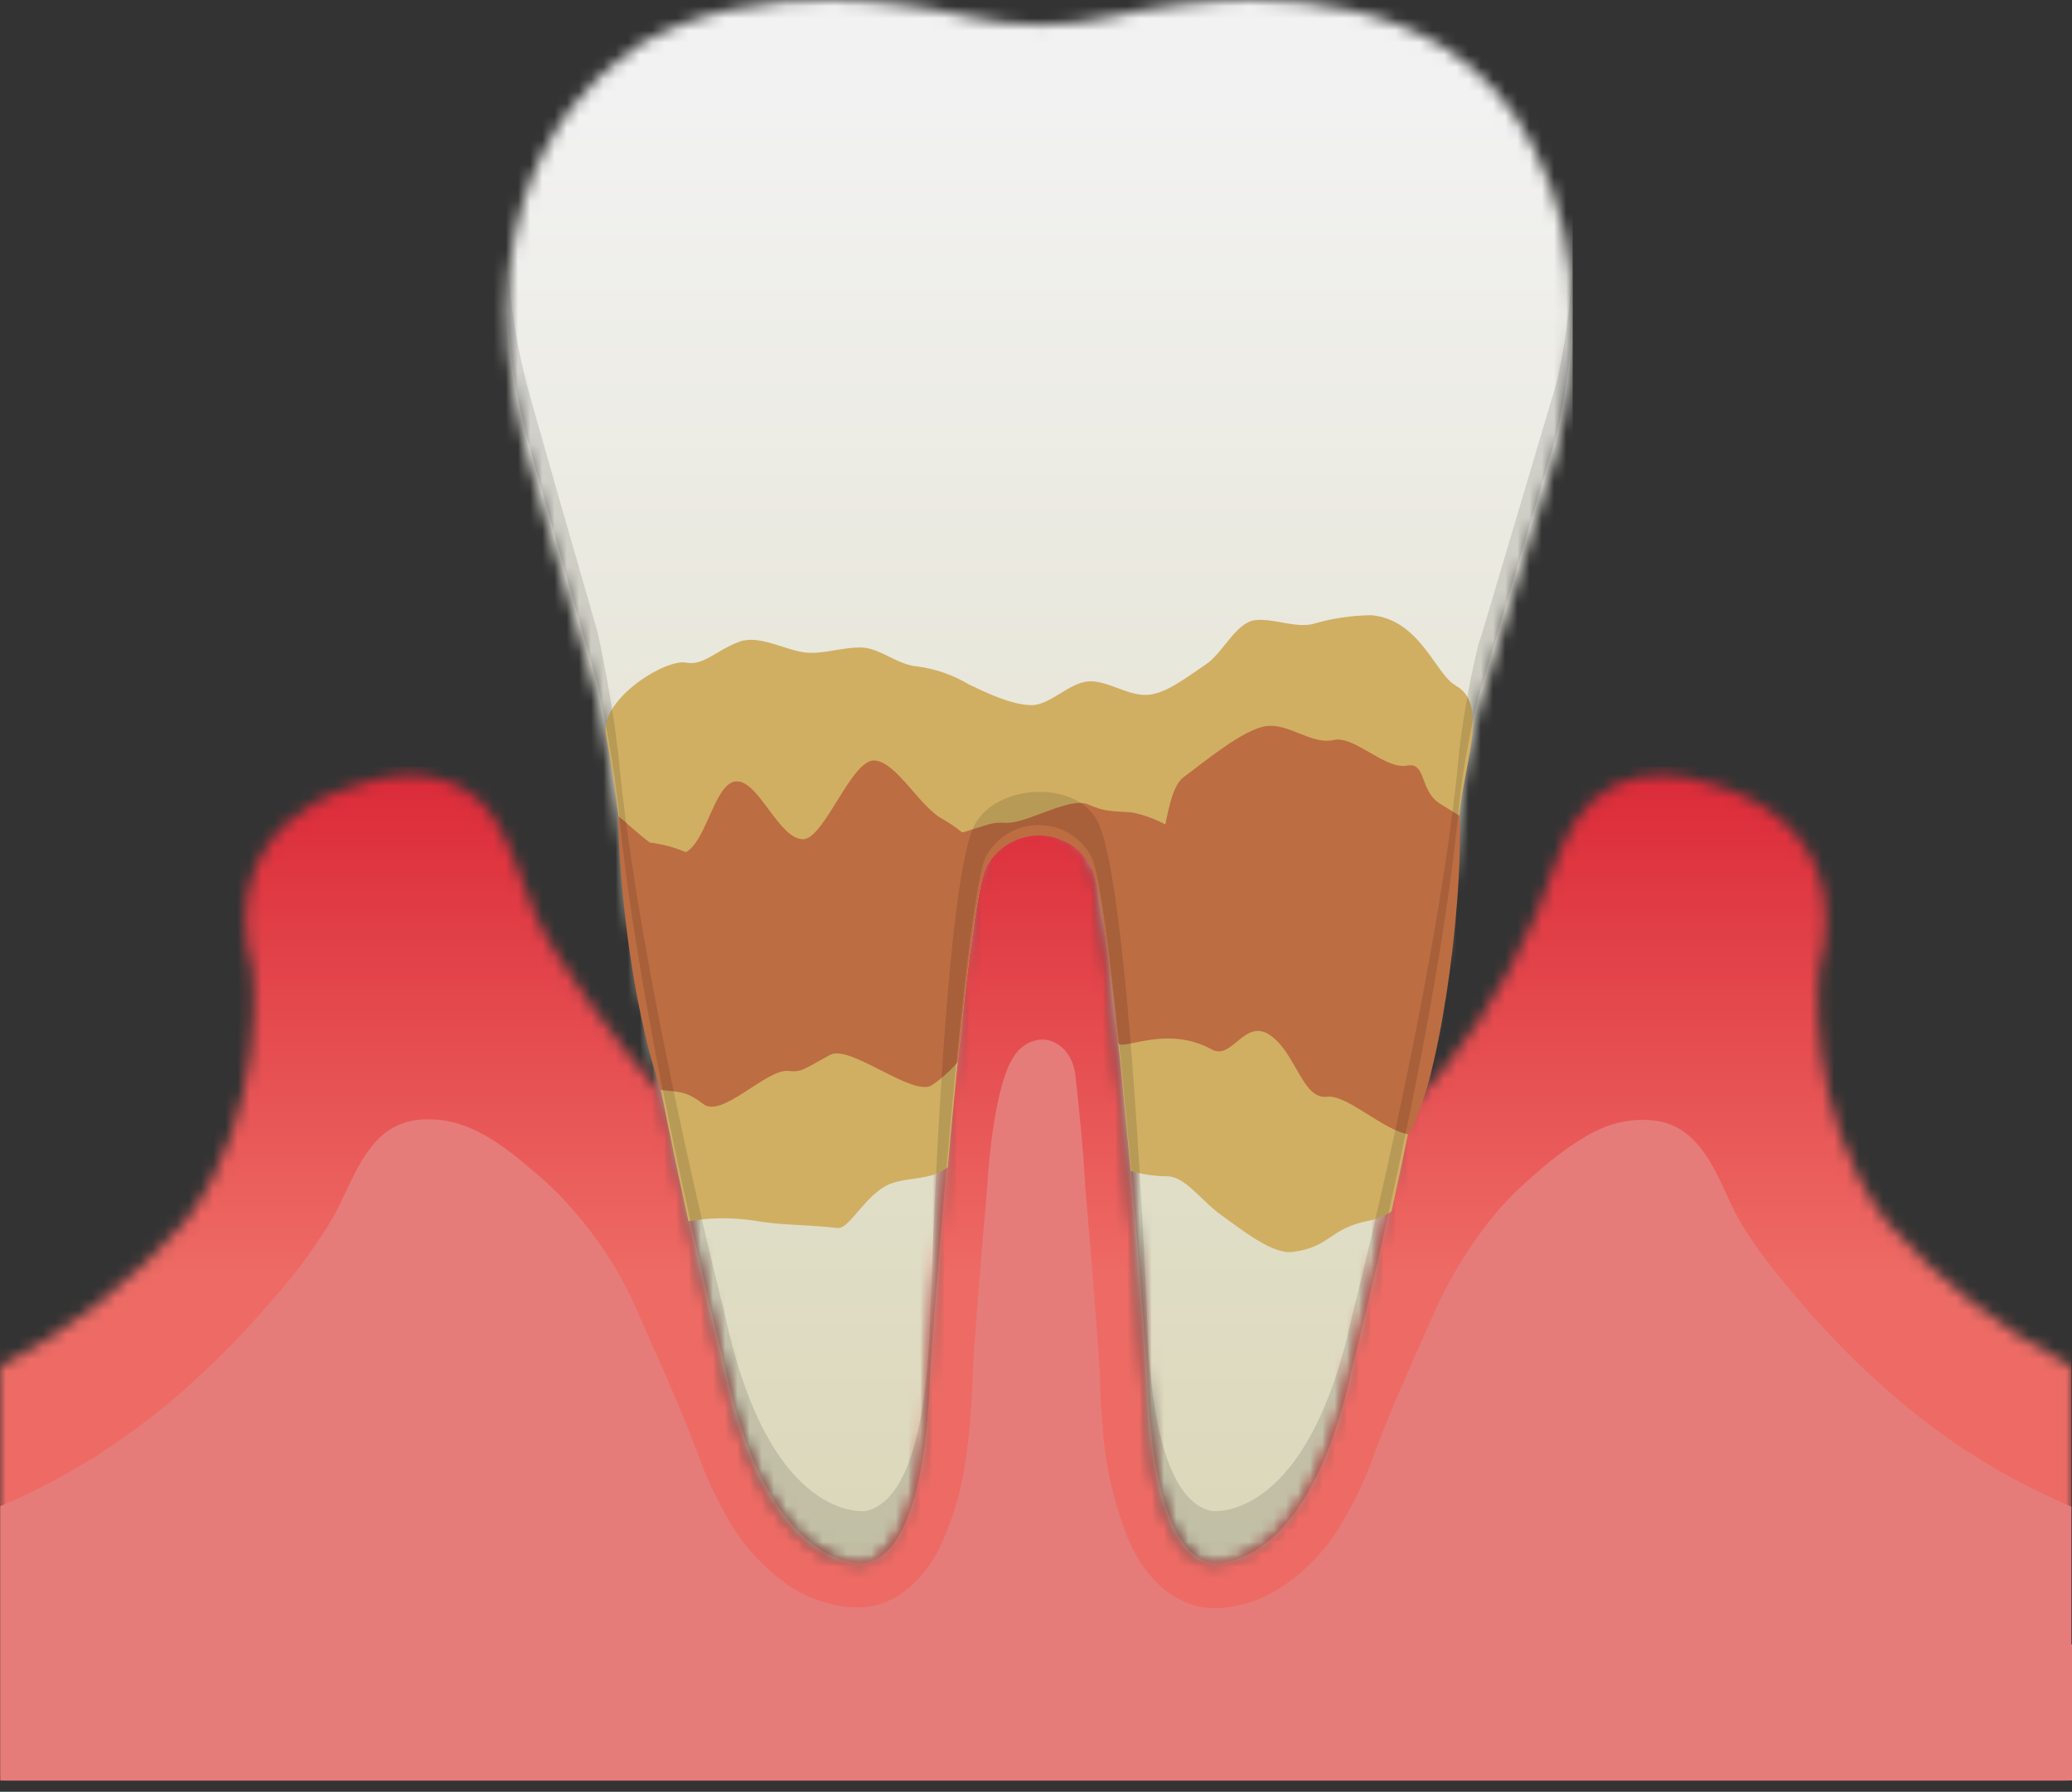 <svg width="170" height="147" viewBox="0 0 170 147" fill="none" xmlns="http://www.w3.org/2000/svg">
<rect x="0" y="0" width="170" height="147" fill="#333333" stroke="none"/>
<mask id="mask0_2660_98280" style="mask-type:luminance" maskUnits="userSpaceOnUse" x="41" y="0" width="88" height="129">
<path d="M102.404 0.003C98.614 0.06 94.844 0.524 91.149 1.377C87.312 2.268 83.323 2.268 79.486 1.377C75.791 0.515 72.021 0.06 68.231 0.003C62.86 -0.063 57.014 0.847 52.012 3.935C52.012 3.935 52.012 3.992 52.002 4.087C50.051 5.271 37.413 13.987 43.069 36.639C43.021 36.772 48.308 54.829 49.009 57.207C49.009 57.207 50.193 62.484 50.648 66.662L50.667 66.643C52.325 84.814 59.468 112.44 59.468 112.44C63.182 129.436 71.055 128.261 71.055 128.261C75.147 127.323 76.085 118.825 76.275 113.311C76.341 111.407 79.193 74.269 80.87 71.162C82.177 68.775 85.18 67.903 87.567 69.21C88.392 69.665 89.064 70.338 89.519 71.162C91.196 74.269 94.048 111.407 94.114 113.311C94.313 118.835 95.242 127.323 99.334 128.261C99.334 128.261 107.207 129.436 110.921 112.44C110.921 112.44 118.055 84.833 119.713 66.662C120.063 63.782 120.594 60.921 121.295 58.107C121.437 57.69 121.522 57.463 121.522 57.463L127.68 37.056C128.542 33.399 128.978 29.657 128.978 25.896C129.101 21.13 128.021 16.403 125.842 12.158C124.222 8.805 121.721 5.962 118.595 3.944C113.763 0.97 108.154 0.013 102.934 0.013H102.375" fill="white"/>
</mask>
<g mask="url(#mask0_2660_98280)">
<path d="M129.035 -0.073H37.413V129.417H129.035V-0.073Z" fill="url(#paint0_linear_2660_98280)"/>
</g>
<mask id="mask1_2660_98280" style="mask-type:luminance" maskUnits="userSpaceOnUse" x="0" y="63" width="170" height="84">
<path d="M129.328 67.24C127.907 69.514 127.112 72.413 126.088 74.876C123.549 80.873 119.949 86.377 115.478 91.114C113.194 102.379 110.845 111.654 110.722 112.146V112.194C110.494 113.264 110.239 114.24 109.983 115.178L109.964 115.235C107.434 124.282 103.673 127.077 101.314 127.911C100.973 128.025 100.622 128.119 100.262 128.176L100.168 128.195C100.111 128.205 100.054 128.214 99.997 128.214C99.817 128.242 99.637 128.252 99.448 128.261H99.306C99.201 128.261 99.145 128.252 99.145 128.252C98.889 128.195 98.642 128.1 98.406 127.977H98.396C98.178 127.854 97.97 127.721 97.771 127.57C97.714 127.522 97.657 127.466 97.61 127.418C97.468 127.295 97.335 127.162 97.202 127.02C97.127 126.935 97.06 126.84 96.984 126.746C96.88 126.613 96.785 126.49 96.691 126.348C96.606 126.224 96.53 126.092 96.454 125.969C96.378 125.846 96.302 125.713 96.236 125.58C96.151 125.419 96.075 125.258 95.999 125.088C95.942 124.964 95.886 124.841 95.838 124.718C95.753 124.529 95.677 124.32 95.601 124.121C95.563 124.017 95.526 123.903 95.488 123.79C95.412 123.553 95.336 123.316 95.26 123.07C95.232 122.984 95.213 122.899 95.184 122.814C95.109 122.539 95.033 122.255 94.966 121.971C94.957 121.923 94.948 121.866 94.929 121.819C94.853 121.488 94.777 121.156 94.711 120.824C94.247 118.266 93.981 115.671 93.915 113.075C93.849 111.142 90.997 73.455 89.32 70.3C89.216 70.111 89.102 69.921 88.97 69.741C88.846 69.58 88.723 69.419 88.581 69.267C88.553 69.239 88.524 69.201 88.496 69.172C88.278 68.945 88.032 68.746 87.776 68.576L87.672 68.509C86.866 67.988 85.928 67.714 84.972 67.723C84.678 67.723 84.375 67.751 84.081 67.799L83.93 67.827C83.693 67.875 83.456 67.95 83.219 68.036C83.067 68.093 82.935 68.159 82.793 68.225C82.679 68.282 82.575 68.339 82.461 68.396C82.3 68.49 82.139 68.595 81.997 68.708L81.978 68.727C81.438 69.154 80.993 69.684 80.67 70.3C78.994 73.445 76.142 111.142 76.076 113.075C75.877 118.674 74.948 127.295 70.856 128.252H70.827C70.827 128.252 70.817 128.252 70.808 128.252C70.799 128.252 70.751 128.252 70.638 128.261H70.496C69.974 128.242 69.463 128.157 68.97 128.006L68.856 127.968C68.781 127.939 68.705 127.92 68.629 127.892V127.911C66.024 126.992 61.694 123.695 59.221 112.184L59.174 111.786C58.681 109.835 56.379 100.522 54.219 89.693C50.856 85.837 45.39 78.599 43.855 74.857C42.841 72.394 42.045 69.495 40.615 67.221C38.189 63.365 33.367 62.891 29.35 64.407C29.35 64.407 17.498 66.993 20.72 79.575C20.72 79.575 22.065 91.086 15.225 100.19C10.933 105.079 5.77 109.115 0 112.118V146.082H169.981V112.118C164.211 109.124 159.048 105.079 154.756 100.19C147.916 91.086 149.262 79.575 149.262 79.575C152.473 66.993 140.631 64.407 140.631 64.407C139.267 63.886 137.827 63.611 136.368 63.602C133.554 63.479 130.892 64.852 129.366 67.221" fill="white"/>
</mask>
<g mask="url(#mask1_2660_98280)">
<path d="M169.953 62.91H-0.028V146.11H169.953V62.91Z" fill="url(#paint1_linear_2660_98280)"/>
</g>
<path d="M119.419 56.221C117.789 55.359 116.548 50.85 112.522 50.471C110.873 50.49 109.234 50.736 107.652 51.21C106.136 51.513 104.516 50.708 102.981 50.878C101.399 51.058 100.357 53.569 98.908 54.526C97.411 55.52 95.668 56.932 94.123 57.008C92.522 57.093 90.874 55.814 89.33 55.899C87.719 55.994 86.165 57.86 84.621 57.851C83.001 57.832 80.993 56.866 79.486 56.146C78.198 55.378 76.777 54.876 75.289 54.677C73.669 54.563 72.21 53.18 70.723 53.123C69.112 53.067 67.492 53.72 66.005 53.521C64.337 53.303 62.253 52.053 60.652 52.65C58.824 53.322 57.706 54.639 56.313 54.364C54.598 54.014 49.141 57.406 49.729 60.305C49.729 60.314 49.729 60.324 49.729 60.333C49.729 60.343 49.729 60.352 49.729 60.361C50.07 62.199 50.458 64.511 50.685 66.557L50.704 66.538C51.642 76.96 54.323 90.432 56.483 100.19C58.227 99.896 60.008 99.868 61.761 100.124C64.309 100.569 65.683 100.408 68.724 100.749C69.643 100.853 70.865 98.276 72.684 97.291C74.029 96.561 76.113 96.846 77.383 96.012L77.762 95.766C78.738 84.88 79.998 72.839 80.917 71.114C82.186 68.727 85.152 67.817 87.549 69.087C88.411 69.542 89.112 70.252 89.576 71.114C90.504 72.848 91.783 85.098 92.759 96.059C93.688 96.334 94.644 96.486 95.611 96.504C97.193 96.4 98.453 98.437 100.215 99.697C101.958 100.938 104.403 102.928 106.061 102.71C109.206 102.303 109.007 100.796 112.294 100.152C112.967 100.019 113.602 99.754 114.17 99.385C116.302 89.702 118.86 76.685 119.769 66.557C120.224 62.323 122.157 57.699 119.4 56.231" fill="#D0AF63"/>
<path d="M119.75 66.918C119.21 66.595 118.661 66.264 118.102 65.904C116.491 64.881 117.012 62.503 115.477 62.806C113.621 63.175 111.148 60.314 109.405 60.712C107.605 61.11 105.748 59.329 103.919 59.566C102.043 59.803 98.832 62.484 97.108 63.763C96.302 64.359 95.942 65.999 95.611 67.638C94.767 67.183 93.868 66.861 92.93 66.662C91.385 66.51 90.836 66.681 89.254 65.989C87.757 65.335 84.223 67.609 82.489 67.505C81.409 67.439 81.286 67.59 79.145 68.244C79.079 68.263 79.003 68.272 78.927 68.282C78.425 67.874 77.885 67.505 77.317 67.183C75.46 66.188 73.565 62.531 71.774 62.389C69.851 62.237 67.615 68.916 65.853 68.85C63.939 68.774 62.376 64.379 60.614 64.113C58.681 63.829 58.075 68.926 56.275 69.911C55.328 69.513 54.342 69.248 53.319 69.125C52.429 68.471 51.538 67.619 50.742 66.955C50.742 71.522 51.69 82.133 54.229 89.418C55.593 89.608 56.199 89.418 57.715 90.583C59.25 91.758 62.907 87.665 64.678 87.864C65.787 87.987 65.919 87.722 68.117 86.538C69.747 85.666 74.92 90.034 76.454 89.03C77.241 88.499 77.951 87.864 78.567 87.144C79.363 79.272 80.225 72.422 80.907 71.152C82.177 68.765 85.142 67.855 87.539 69.125C88.401 69.58 89.102 70.29 89.566 71.152C90.192 72.337 90.987 78.362 91.736 85.543C91.736 85.543 91.736 85.562 91.745 85.572C92.077 86.254 95.677 84.037 99.429 86.102C101.106 87.031 102.119 83.44 104.251 84.956C106.354 86.453 106.875 90.233 108.884 89.977C110.466 89.769 113.46 92.687 115.525 93.056C117.96 89.541 120.072 74.734 119.741 66.946" fill="#BD6D42"/>
<g opacity="0.12">
<mask id="mask2_2660_98280" style="mask-type:luminance" maskUnits="userSpaceOnUse" x="41" y="22" width="89" height="107">
<path d="M129.006 22.001H41.628V128.26H129.006V22.001Z" fill="white"/>
</mask>
<g mask="url(#mask2_2660_98280)">
<path d="M127.708 31.409L121.55 52.119C121.55 52.119 121.474 52.346 121.323 52.772C120.622 55.633 120.091 58.532 119.741 61.45C118.083 79.887 110.949 107.91 110.949 107.91C107.235 125.153 99.362 123.959 99.362 123.959C95.269 123.012 94.332 114.391 94.142 108.782C94.076 106.849 92.683 73.009 90.116 67.514C88.458 63.952 81.76 64.217 79.95 67.703C77.402 72.611 76.36 106.849 76.293 108.782C76.094 114.381 75.166 123.002 71.073 123.959C71.073 123.959 63.2 125.153 59.486 107.91C59.486 107.91 52.343 79.868 50.685 61.431L50.666 61.45C50.212 57.215 49.027 51.853 49.027 51.853C48.336 49.447 43.04 31.115 43.087 30.982C42.348 28.036 41.884 25.033 41.704 22.001C41.486 26.463 41.96 30.935 43.087 35.264C43.04 35.397 48.336 53.72 49.027 56.136C49.027 56.136 50.212 61.498 50.666 65.733L50.685 65.714C52.343 84.15 59.486 112.193 59.486 112.193C63.2 129.445 71.073 128.242 71.073 128.242C75.166 127.294 76.104 118.673 76.293 113.064C76.36 111.132 79.211 73.444 80.888 70.29C82.158 67.902 85.123 66.993 87.52 68.262C88.382 68.717 89.083 69.427 89.547 70.29C91.224 73.435 94.076 111.132 94.142 113.064C94.341 118.663 95.269 127.285 99.362 128.242C99.362 128.242 107.235 129.435 110.949 112.183C110.949 112.183 118.083 84.169 119.741 65.723C120.091 62.796 120.622 59.897 121.323 57.045C121.465 56.619 121.55 56.391 121.55 56.391L127.708 35.681C128.57 31.968 129.016 28.169 129.006 24.351C129.006 23.659 128.987 22.986 128.959 22.333C128.807 25.383 128.39 28.415 127.708 31.39" fill="black"/>
</g>
</g>
<path d="M169.943 134.921V123.6C169.649 123.486 169.375 123.353 169.081 123.23C169.081 123.23 169.081 123.221 169.081 123.211C166.457 122.075 163.937 120.71 161.549 119.147V119.166C161.293 119.005 161.047 118.844 160.81 118.683C158.499 117.11 156.291 115.376 154.216 113.501H154.207C153.989 113.321 153.781 113.122 153.572 112.932H153.582C151.753 111.236 150.019 109.455 148.38 107.589L148.361 107.56C148.163 107.333 147.964 107.106 147.765 106.869C147.575 106.651 147.386 106.433 147.196 106.206C146.306 105.164 145.415 104.074 144.581 102.947L144.543 102.899C144.155 102.369 143.776 101.819 143.426 101.279L143.35 101.166C143.189 100.91 143.028 100.654 142.876 100.389L142.791 100.237C142.639 99.972 142.488 99.707 142.346 99.441C142.308 99.347 142.26 99.261 142.222 99.176C142.08 98.901 141.948 98.617 141.815 98.333L141.521 97.698L141.351 97.329V97.31C140.148 94.799 138.774 92.308 135.714 91.928C134.103 91.749 132.474 92.033 131.015 92.753L130.91 92.8C130.816 92.847 130.721 92.895 130.626 92.942L130.513 92.999C130.418 93.046 130.323 93.094 130.238 93.151L130.143 93.207C129.897 93.35 129.65 93.501 129.404 93.653L129.309 93.719C129.224 93.776 129.129 93.833 129.044 93.899L128.93 93.975C128.845 94.041 128.76 94.098 128.665 94.155L128.57 94.221C128.334 94.392 128.097 94.572 127.869 94.752L127.765 94.828L127.519 95.017L127.396 95.112L127.159 95.301L127.045 95.396L126.742 95.642L126.666 95.709L126.391 95.945L126.23 96.088L126.069 96.23L125.87 96.4L125.785 96.476L125.264 96.931L125.245 96.95C124.553 97.556 123.909 98.2 123.293 98.882L123.17 99.015C122.971 99.233 122.782 99.451 122.602 99.678C122.564 99.725 122.526 99.763 122.488 99.811C120.451 102.331 118.774 105.126 117.495 108.1C115.667 112.212 114.161 115.519 112.588 119.716C112.588 119.716 112.588 119.725 112.588 119.734C112.465 120.076 112.332 120.407 112.19 120.758V120.786C111.745 121.847 111.252 122.889 110.703 123.894C110.561 124.159 110.409 124.424 110.248 124.689C108.865 127.181 106.837 129.256 104.365 130.686C104.09 130.838 103.806 130.971 103.512 131.094C103.275 131.198 103.038 131.293 102.801 131.378C102.28 131.558 101.75 131.7 101.21 131.795C100.793 131.871 100.367 131.918 99.94 131.927C99.826 131.927 99.703 131.927 99.59 131.927C99.287 131.927 98.974 131.908 98.671 131.861L98.529 131.842L98.387 131.814C98.178 131.766 97.979 131.709 97.79 131.643L97.629 131.586C97.449 131.52 97.278 131.454 97.108 131.378C97.06 131.359 97.003 131.331 96.956 131.302C96.823 131.236 96.691 131.169 96.567 131.103C96.492 131.056 96.406 131.018 96.331 130.971C96.255 130.923 96.17 130.866 96.094 130.819C95.923 130.705 95.753 130.582 95.582 130.449L95.525 130.402C94.464 129.502 93.602 128.394 92.986 127.153C92.844 126.887 92.702 126.603 92.579 126.319C91.357 123.268 90.637 120.047 90.438 116.769C90.353 115.746 90.305 114.817 90.267 114.031C90.249 113.652 90.239 113.302 90.23 112.999C90.23 112.961 90.23 112.923 90.23 112.875C90.23 112.828 90.23 112.8 90.23 112.762V112.591C90.23 112.591 90.23 112.506 90.211 112.468C90.211 112.402 90.21 112.335 90.201 112.269C90.201 112.184 90.192 112.089 90.182 111.994C90.182 111.928 90.182 111.852 90.173 111.786C90.163 111.72 90.173 111.663 90.163 111.596C90.154 111.53 90.163 111.464 90.154 111.397L90.125 110.99V110.895C90.106 110.763 90.097 110.63 90.087 110.488C90.087 110.441 90.087 110.403 90.078 110.355C89.964 108.678 89.794 106.471 89.595 104.027C89.595 103.932 89.576 103.837 89.576 103.742C89.566 103.61 89.557 103.487 89.547 103.354L89.528 103.117C89.49 102.634 89.453 102.141 89.405 101.649C89.405 101.582 89.396 101.526 89.386 101.459C89.282 100.142 89.159 98.788 89.045 97.442C89.045 97.385 89.036 97.319 89.026 97.262V97.206C89.026 97.206 89.026 97.12 89.026 97.073C89.026 97.025 89.026 96.997 89.026 96.959V96.817C89.026 96.817 89.026 96.741 89.007 96.694C89.007 96.618 88.998 96.533 88.988 96.438C88.988 96.391 88.988 96.334 88.979 96.277C88.969 96.22 88.979 96.173 88.969 96.116C88.96 96.059 88.969 96.002 88.96 95.945C88.951 95.889 88.951 95.803 88.941 95.728C88.932 95.652 88.932 95.567 88.922 95.481C88.913 95.396 88.913 95.339 88.903 95.263C88.903 95.207 88.894 95.15 88.894 95.093L88.875 94.809C88.875 94.809 88.875 94.733 88.865 94.695C88.856 94.562 88.846 94.43 88.827 94.297C88.827 94.25 88.827 94.202 88.818 94.145C88.808 94.032 88.799 93.927 88.79 93.814C88.79 93.776 88.79 93.748 88.78 93.71C88.752 93.388 88.723 93.065 88.695 92.734C88.524 90.924 88.344 89.143 88.249 88.376V88.338C88.249 88.281 88.24 88.224 88.231 88.177C88.221 88.082 88.202 87.987 88.183 87.893C87.823 86.045 86.459 85.107 85.133 85.316C84.27 85.486 83.531 86.026 83.105 86.794C83.039 86.898 82.972 87.021 82.916 87.135C82.897 87.163 82.887 87.201 82.868 87.229C82.811 87.334 82.764 87.447 82.717 87.552C82.707 87.57 82.698 87.599 82.688 87.618C81.334 90.829 81.002 97.253 81.002 97.253L80.964 97.67C80.964 97.67 80.964 97.708 80.964 97.727C80.812 99.517 80.661 101.308 80.519 103.013C80.509 103.136 80.5 103.259 80.49 103.373C80.254 106.253 80.055 108.858 79.931 110.715V110.753C79.922 110.895 79.912 111.037 79.903 111.17V111.217C79.884 111.511 79.865 111.786 79.846 112.032V112.051C79.846 112.165 79.837 112.269 79.827 112.373V112.421C79.827 112.506 79.818 112.591 79.808 112.676V112.724C79.808 112.819 79.799 112.904 79.799 112.98V113.084C79.789 113.425 79.77 113.813 79.751 114.249C79.723 114.884 79.685 115.604 79.619 116.39C79.59 116.731 79.562 117.082 79.524 117.432C79.514 117.546 79.496 117.66 79.486 117.773C79.477 117.868 79.467 117.953 79.458 118.048C79.439 118.19 79.429 118.332 79.41 118.465C79.41 118.531 79.391 118.598 79.382 118.664C79.363 118.834 79.335 118.995 79.316 119.166C79.316 119.204 79.306 119.232 79.297 119.27C78.975 122.027 78.198 124.708 76.985 127.2C76.843 127.475 76.691 127.74 76.53 127.996V127.977C75.848 129.104 74.939 130.08 73.849 130.819L73.773 130.866C73.65 130.942 73.527 131.018 73.404 131.084C73.29 131.151 73.177 131.207 73.053 131.264C72.987 131.293 72.921 131.331 72.854 131.359C72.684 131.435 72.523 131.501 72.343 131.558C72.305 131.577 72.257 131.586 72.22 131.596C72.021 131.662 71.822 131.719 71.613 131.766L71.471 131.795L71.329 131.814C71.026 131.861 70.723 131.88 70.41 131.88C69.823 131.88 69.235 131.823 68.657 131.709C68.165 131.615 67.681 131.482 67.198 131.321C67.113 131.293 67.037 131.264 66.952 131.226L66.924 131.207C66.753 131.141 66.583 131.075 66.422 131.008H66.403C65.834 130.762 65.285 130.459 64.764 130.118C62.509 128.555 60.671 126.461 59.401 124.026C59.184 123.638 58.975 123.24 58.776 122.842C58.407 122.103 58.066 121.345 57.762 120.597C57.639 120.284 57.516 119.981 57.402 119.668C55.981 115.879 54.608 112.8 53.007 109.209L52.495 108.063V108.044C50.733 103.809 48.08 100.01 44.717 96.893L44.527 96.732L44.395 96.618L44.253 96.495L43.911 96.201H43.893C41.23 93.88 38.388 91.711 34.93 91.834H34.892C34.684 91.834 34.475 91.853 34.258 91.881H34.229C31.235 92.251 29.862 94.666 28.687 97.111C28.346 97.812 28.024 98.522 27.683 99.195C27.654 99.252 27.626 99.309 27.588 99.375C27.474 99.583 27.361 99.801 27.247 100.01C25.816 102.388 24.158 104.633 22.292 106.698C22.055 106.973 21.828 107.238 21.591 107.504L21.572 107.532C21.307 107.835 21.032 108.148 20.757 108.451C20.587 108.631 20.426 108.821 20.255 109.001L20.16 109.105C18.777 110.592 17.28 112.07 15.679 113.501H15.689C15.471 113.7 15.262 113.889 15.044 114.088C12.932 115.935 10.696 117.622 8.346 119.147L8.365 119.166C8.119 119.327 7.873 119.479 7.626 119.64L7.607 119.621C5.893 120.701 4.121 121.677 2.302 122.548C2.188 122.605 2.084 122.652 1.97 122.709C1.781 122.795 1.592 122.88 1.402 122.965C0.957 123.164 0.502 123.363 0.047 123.552H0.028V146.062H170V134.883" fill="#E57C7A"/>
<defs>
<linearGradient id="paint0_linear_2660_98280" x1="82.675" y1="8.164" x2="82.675" y2="137.653" gradientUnits="userSpaceOnUse">
<stop stop-color="#F2F2F2"/>
<stop offset="1" stop-color="#D9D5B5"/>
</linearGradient>
<linearGradient id="paint1_linear_2660_98280" x1="88.281" y1="51.763" x2="88.281" y2="105.011" gradientUnits="userSpaceOnUse">
<stop stop-color="#D6182C"/>
<stop offset="1" stop-color="#EE6B65"/>
</linearGradient>
</defs>
</svg>
